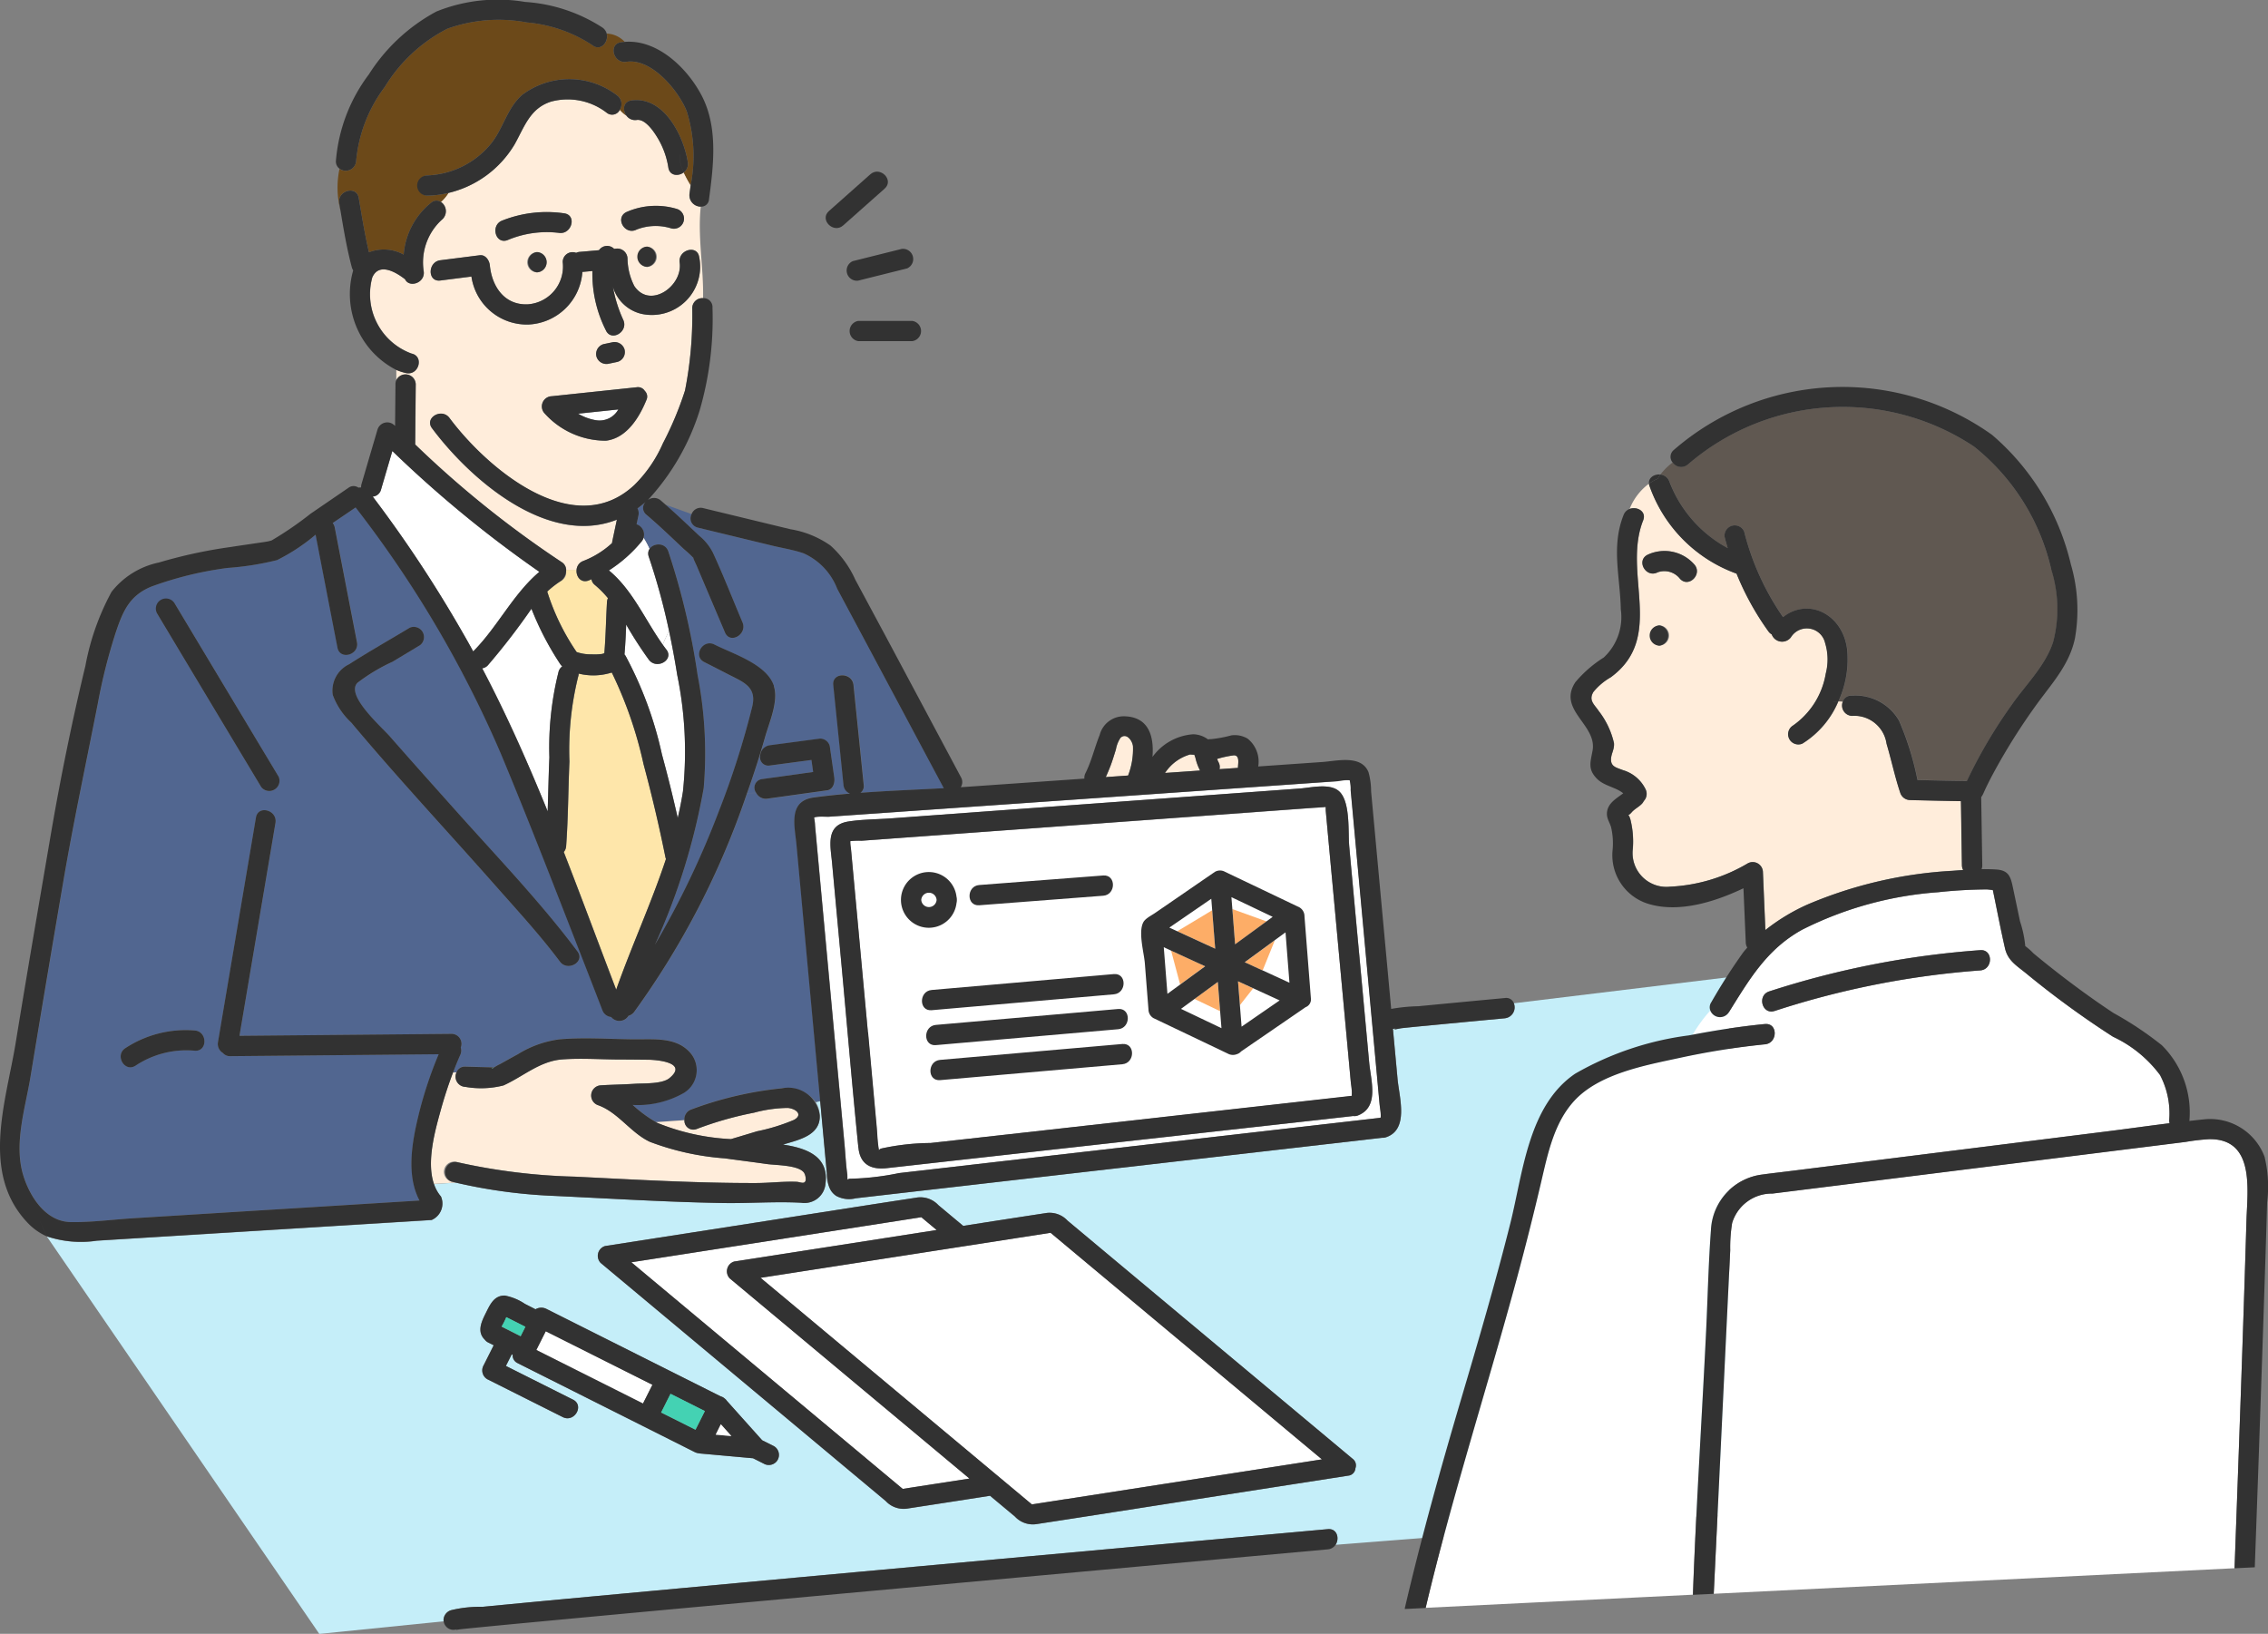 <svg xmlns="http://www.w3.org/2000/svg" xmlns:xlink="http://www.w3.org/1999/xlink" width="133.17" height="95.926" viewBox="0 0 133.17 95.926"><rect x="0" y="0" width="133.17" height="95.926" fill="#808080" stroke="none"/><defs><clipPath id="a"><rect width="133.17" height="95.926" fill="none"/></clipPath></defs><g transform="translate(0 0)"><g transform="translate(0 0)" clip-path="url(#a)"><path d="M23.213,16.689a3.063,3.063,0,0,0,1.019.379,1.263,1.263,0,0,0,1.344-.629l-2.363.25" transform="translate(10.732 7.6)" fill="#fff"/><path d="M19.87,42.863c-.2.023-.124.114,0,0" transform="translate(9.129 19.816)" fill="#44d2b3"/><path d="M19.689,27.769a.564.564,0,0,1-.325.17c1.432,2.718,2.682,5.538,3.844,8.4.035-1.056.054-2.113.1-3.167a18.28,18.28,0,0,1,.543-5.048.609.609,0,0,1,.215-.3l0,0a.614.614,0,0,1-.126-.145,17.362,17.362,0,0,1-1.683-3.236,39.879,39.879,0,0,1-2.566,3.327" transform="translate(8.952 11.3)" fill="#fff"/><path d="M24.182,26.338c.007-.015.018-.026.025-.039a.26.26,0,0,0-.025.039" transform="translate(11.18 12.159)" fill="#44d2b3"/><path d="M24.139,26.576a.625.625,0,0,1,.06-.243.569.569,0,0,0-.06.243" transform="translate(11.16 12.174)" fill="#44d2b3"/><path d="M31.134,52.463a.6.6,0,0,1,.262-.993l9-1.4,2.882-.449-.9-.752-1.976.306L25.351,51.516q.586.489,1.173.98Q33.9,58.659,41.283,64.824l1.976-.307,1.945-.3-.016-.013L31.134,52.463" transform="translate(11.72 22.594)" fill="#fff"/><path d="M20.243,28.765c.212.367.418.738.621,1.11l.016-.019c1.4-1.4,2.338-3.368,3.869-4.656a69.131,69.131,0,0,1-8.632-7.092q-.333,1.132-.665,2.264a.55.55,0,0,1-.487.412,74.577,74.577,0,0,1,5.277,7.981" transform="translate(6.919 8.372)" fill="#fff"/><path d="M23.482,27.255a17.869,17.869,0,0,0-.51,4.97c-.072,1.654-.072,3.314-.193,4.965a.594.594,0,0,1-.137.351c1.05,2.692,2.049,5.4,3.077,8.082.907-2.572,2.063-5.082,2.923-7.673a.558.558,0,0,1-.032-.1q-.555-2.757-1.288-5.475A23.852,23.852,0,0,0,25.459,27a3.583,3.583,0,0,1-1.945.063.57.57,0,0,1-.032.19" transform="translate(10.467 12.484)" fill="#fee6aa"/><path d="M46,30.153c-.034-.325-.382-.813-.728-.5a1.729,1.729,0,0,0-.273.684c-.108.344-.208.684-.339,1.021-.08.2-.167.407-.256.607l1.309-.092A4.287,4.287,0,0,0,46,30.153" transform="translate(20.528 13.662)" fill="#ffeddb"/><path d="M48.956,30.729a.57.57,0,0,1,.057.409c.2-.015.408-.029.614-.042l.471-.034c0-.016,0-.031,0-.048.013-.25.1-.7-.244-.687a5.937,5.937,0,0,0-.98.211,1.494,1.494,0,0,0,.085.192" transform="translate(22.594 14.021)" fill="#ffeddb"/><path d="M48.838,31.233a3.085,3.085,0,0,1-.273-.746c-.007-.037-.053-.14-.057-.181-.06,0-.218-.018-.26-.013a2.623,2.623,0,0,0-1.467,1.084l2.057-.143" transform="translate(21.627 14.005)" fill="#ffeddb"/><path d="M26.067,20.059l-.012-.009c-.015.013-.026.028-.041.039l.053-.031" transform="translate(12.027 9.27)" fill="#44d2b3"/><path d="M88.022,40.766a.645.645,0,0,1-.525.882q-2.316.217-4.631.439c-.469.045-.94.091-1.41.139-.171.019-.684.155-.314-.009a.616.616,0,0,1-.219.053l.272,2.944c.1,1.075.687,2.974-.689,3.422a.6.6,0,0,1-.221.028l-.554.064L53.424,51.751l-4.046.465a1.58,1.58,0,0,1-1.151-.145,1.56,1.56,0,0,1-.543-1.325l-.39-4.229-.268.056a1.529,1.529,0,0,1,.24.779c.045,1.186-1.271,1.44-2.16,1.712,1.391.2,2.7.7,2.5,2.274a1.24,1.24,0,0,1-1.429,1.139c-1.512-.08-3.062.041-4.586.016-3.346-.056-6.687-.269-10.029-.424A30.706,30.706,0,0,1,25.9,51.3l-1.288.076a2.186,2.186,0,0,0,.412.741,1.05,1.05,0,0,1-.55,1.379l-12.952.8-6.7.414a6.294,6.294,0,0,1-2.942-.254l16,23.336,7.3-.74c0-.025-.007-.047-.007-.075a.622.622,0,0,1,.436-.573,7.181,7.181,0,0,1,1.841-.2q2.3-.224,4.592-.436,13.83-1.294,27.663-2.543,8.695-.794,17.39-1.582c.55-.05.7.553.456.918l23.1-1.807V39.232ZM44.79,67.582a.606.606,0,0,1-.813.214l-.629-.316L40.231,67.2a.52.52,0,0,1-.069-.013.7.7,0,0,1-.231-.067q-1.54-.772-3.078-1.546L29.529,61.9a.5.5,0,0,1-.3-.493l-.053-.026-.342.681,3.938,1.977c.684.344.082,1.369-.6,1.027l-4.434-2.226a.6.6,0,0,1-.213-.813q.3-.59.591-1.179l-.316-.158a.573.573,0,0,1-.208-.171c-.469-.461-.2-1.047.061-1.56.24-.48.478-1.044,1.123-1.028a3.176,3.176,0,0,1,1.168.484l.629.316a.665.665,0,0,1,.639-.022l7.323,3.676,2.913,1.462a.533.533,0,0,1,.233.127.506.506,0,0,1,.123.127q1.038,1.16,2.078,2.321l.693.348a.6.6,0,0,1,.212.813m33.926.488a.466.466,0,0,1-.427.433q-4.5.7-9,1.4c-3.081.478-6.162.965-9.245,1.435a1.434,1.434,0,0,1-1.322-.436l-1.458-1.218q-2.4.375-4.805.744a1.437,1.437,0,0,1-1.322-.436l-2.683-2.242L34.4,56.011a.6.6,0,0,1,.262-.993l9-1.4c3.083-.478,6.162-.965,9.245-1.436a1.437,1.437,0,0,1,1.322.436l1.458,1.218q2.4-.375,4.805-.743a1.432,1.432,0,0,1,1.322.434L64.5,55.771,78.551,67.51a.478.478,0,0,1,.165.56" transform="translate(0.869 18.138)" fill="#c5eef9"/><path d="M26.367,21.815a8.187,8.187,0,0,1-1.919,1.7l.015.009c1.386,1.149,2.112,2.9,3.147,4.347a7.578,7.578,0,0,1,.374-.8,38.406,38.406,0,0,0-1.19-4.359.51.51,0,0,1,.05-.468,5.3,5.3,0,0,0-.351-.655.633.633,0,0,1-.126.225" transform="translate(11.303 9.982)" fill="#fff"/><path d="M50.166,37.234c1.629-.118,3.27-.181,4.9-.269-.01-.016-.02-.028-.029-.044q-1.09-2.04-2.179-4.078L48.8,25.256a3.753,3.753,0,0,0-1.976-2.081c-.589-.208-1.253-.31-1.86-.456l-4.347-1.053a.552.552,0,0,1-.368-.794l-1.537-.556c.68.594,1.335,1.221,1.992,1.841a3.009,3.009,0,0,1,.806,1.012c.614,1.334,1.151,2.71,1.724,4.061.3.7-.728,1.3-1.025.6q-.84-1.976-1.679-3.953c-.031-.07-.219-.452-.174-.426a6.616,6.616,0,0,0-.559-.518c-.724-.683-1.442-1.376-2.2-2.019a.5.5,0,0,1-.031-.772,6.324,6.324,0,0,1-.5.4.585.585,0,0,1,.058.415l-.11.519a.658.658,0,0,1,.421.782,5.3,5.3,0,0,1,.349.655.628.628,0,0,1,1.1.152A42.224,42.224,0,0,1,40.6,30.33a24.068,24.068,0,0,1,.36,6.627,38.276,38.276,0,0,1-2.868,9.205A51.963,51.963,0,0,0,41.856,38.3a49.07,49.07,0,0,0,1.952-6.121c.29-1.189-.562-1.449-1.454-1.916q-.682-.358-1.369-.7c-.683-.345-.08-1.37.6-1.027,1.1.557,3.087,1.158,3.5,2.442.284.891-.268,2.11-.51,2.968-.107.38-.221.757-.338,1.135l.039-.012a.65.65,0,0,1,.56-.617l2.949-.392a.591.591,0,0,1,.573.436l.268,1.869c.039.282-.07.683-.415.731l-3.515.49a.638.638,0,0,1-.657-.341l-.528.009c-.018.05-.034.1-.051.146a47.924,47.924,0,0,1-6.577,12.7.609.609,0,0,1-.333.228.625.625,0,0,1-1.018.075A.608.608,0,0,1,35.017,50q-.638-1.649-1.282-3.3c-1.538-3.939-3.064-7.889-4.693-11.792a66.1,66.1,0,0,0-8.517-14.432l-1.347.915a.564.564,0,0,1,.12.256q.651,3.371,1.306,6.743c.145.747-1,1.066-1.146.316q-.643-3.317-1.284-6.63A11.281,11.281,0,0,1,15.91,23.57,16.985,16.985,0,0,1,13,24.029a20.926,20.926,0,0,0-4.451,1.088c-1.275.519-1.67,1.4-2.1,2.677A32.759,32.759,0,0,0,5.39,31.967c-.695,3.548-1.454,7.07-2.059,10.638q-.959,5.659-1.9,11.312c-.307,1.857-.99,3.928-.421,5.785.389,1.263,1.325,2.714,2.789,2.737,1.208.019,2.448-.152,3.653-.227l7.313-.453,9.511-.588c-.79-1.477-.439-3.436-.063-4.989a23.762,23.762,0,0,1,1.187-3.6L13.162,52.7a.535.535,0,0,1-.436-.189.611.611,0,0,1-.288-.635q1.114-6.594,2.23-13.187c.127-.755,1.272-.433,1.145.316Q14.759,45.255,13.7,51.5l12.452-.114a.581.581,0,0,1,.54.8.6.6,0,0,1-.029.437c-.151.335-.288.679-.42,1.025h.193a.521.521,0,0,1,.531-.344c.56.016,1.122.028,1.682.047a2.381,2.381,0,0,1,.341-.192q.522-.3,1.053-.582a6.093,6.093,0,0,1,2.451-.877c1.455-.121,2.957-.007,4.416,0,1.165.009,2.537-.156,3.337.889a1.561,1.561,0,0,1-.464,2.261,5.482,5.482,0,0,1-2.995.7,7.618,7.618,0,0,0,1.364,1.012l1.674-.118a.6.6,0,0,1,.4-.626,21.233,21.233,0,0,1,5.318-1.244,2.128,2.128,0,0,1,1.987.813l.268-.056q-.4-4.354-.8-8.707-.294-3.189-.589-6.38c-.1-1.065-.5-2.539,1.01-2.745.708-.1,1.42-.168,2.136-.228a.611.611,0,0,1-.383-.512q-.3-2.93-.6-5.862c-.077-.76,1.111-.753,1.189,0q.3,2.933.6,5.862a.476.476,0,0,1-.192.464M11.07,52.375a5.392,5.392,0,0,0-3.473.877c-.643.418-1.239-.611-.6-1.027a6.457,6.457,0,0,1,4.073-1.038c.757.06.762,1.249,0,1.187M14.976,36.9,8.862,26.71a.6.6,0,0,1,1.027-.6Q12.944,31.2,16,36.3a.6.6,0,0,1-1.027.6M32.518,47.153c-1.173-1.566-2.512-3.018-3.806-4.483-2.813-3.185-5.722-6.3-8.451-9.556a4.185,4.185,0,0,1-1.085-1.626,1.716,1.716,0,0,1,.958-1.8c1.17-.744,2.379-1.433,3.568-2.148a.6.6,0,0,1,.6,1.027l-1.645.99a10.706,10.706,0,0,0-2.03,1.222c-.722.734,1.41,2.59,1.913,3.164,1.315,1.5,2.647,2.988,3.976,4.475,2.379,2.661,4.886,5.275,7.029,8.136.459.613-.573,1.2-1.027.6" transform="translate(0.364 9.313)" fill="#516690"/><path d="M26.395,45.356a13.108,13.108,0,0,0,4.35.964l1.535-.459a11.324,11.324,0,0,0,2.164-.668c.548-.31.12-.661-.36-.706a7.915,7.915,0,0,0-1.984.279,20.3,20.3,0,0,0-3.372.961.526.526,0,0,1-.715-.521l-1.674.118.056.032" transform="translate(12.177 20.562)" fill="#ffeddb"/><path d="M39.215,49.208c-.307-.466-1.666-.445-2.2-.521-.674-.1-1.35-.183-2.025-.275a.535.535,0,0,1-.108-.015l-.323-.042a15.662,15.662,0,0,1-4.4-.971c-1.126-.529-1.864-1.73-3.039-2.151a.6.6,0,0,1,.158-1.167c.668-.039,1.338-.047,2.006-.091.526-.035,1.6.022,2.027-.333,1.132-.936-.812-1.073-1.263-1.078-.579-.006-1.157-.009-1.734-.013-1.091-.009-2.208-.086-3.3-.006-1.32.1-2.287,1-3.45,1.528a5.33,5.33,0,0,1-2.234.085.6.6,0,0,1-.529-.845H18.6c-.278.728-.518,1.473-.725,2.218-.322,1.167-.85,3.008-.4,4.324l1.287-.076c-.091-.02-.181-.041-.272-.064a.594.594,0,0,1,.316-1.145,35.487,35.487,0,0,0,6.946.858c3.542.174,7.083.383,10.631.376.785,0,1.6-.105,2.378-.075.227.01.45.156.534-.057a.721.721,0,0,0-.083-.465" transform="translate(8.001 19.653)" fill="#ffeddb"/><path d="M30.872,31.715l3.005-.418-.1-.706q-1.224.165-2.449.326a.485.485,0,0,1-.56-.572l-.038.012q-.34,1.095-.725,2.173l.528-.009a.506.506,0,0,1,.341-.806" transform="translate(13.871 14.029)" fill="#516690"/><path d="M27.533,26.543c.466.607-.566,1.2-1.027.6a23.039,23.039,0,0,1-1.331-2.063c-.022.585-.048,1.17-.1,1.752a.737.737,0,0,1,.069.091,22.181,22.181,0,0,1,2.129,5.773q.507,1.858.929,3.738c.12-.515.225-1.034.306-1.56a22.311,22.311,0,0,0-.336-6.841q-.206-1.292-.478-2.572a7.441,7.441,0,0,0-.374.8c.07.1.14.193.213.288" transform="translate(11.593 11.595)" fill="#fff"/><path d="M23.083,22.963a.555.555,0,0,1-.273.551,5.686,5.686,0,0,0-.836.645c0,.012.009.02.012.032A13.451,13.451,0,0,0,23.7,27.708a2.52,2.52,0,0,0,.882.135,3.1,3.1,0,0,0,.605-.022c.029,0,.078-.023.116-.032l.026-.028c.083-.994.1-1.995.155-2.99a.63.63,0,0,1,.056-.225,5.981,5.981,0,0,0-.772-.779.515.515,0,0,1-.194-.33c-.056.023-.108.048-.165.07-.462.177-.752-.237-.711-.627h-.611a.547.547,0,0,1,0,.085" transform="translate(10.158 10.577)" fill="#fee6aa"/><path d="M34.293,10.292a.668.668,0,0,1-.662-.743c.023-.17.047-.341.069-.515a8.239,8.239,0,0,1-.408-.75c-.316.24-.825.2-.9-.284a4.794,4.794,0,0,0-.679-1.822c-.211-.336-.692-1.046-1.179-.975a.623.623,0,0,1-.6-.25,1.957,1.957,0,0,1-.392-.348.5.5,0,0,1-.763.178,3.755,3.755,0,0,0-3.262-.662c-1.24.389-1.572,1.477-2.144,2.5a6.174,6.174,0,0,1-3.893,2.866,2.419,2.419,0,0,1-.443.526.652.652,0,0,1,.039,1.062,3.394,3.394,0,0,0-1.048,3c.111.687-.841,1.01-1.094.478h0c-.569-.439-1.541-.99-1.926-.1a3.709,3.709,0,0,0,2.306,4.463c.749.158.43,1.3-.316,1.146a3.105,3.105,0,0,1-.582-.187V20.5a.6.6,0,0,1,1.146.213q-.015,1.775-.032,3.548a60.024,60.024,0,0,0,8.59,6.9.554.554,0,0,1,.275.458H27a.6.6,0,0,1,.393-.518,5.324,5.324,0,0,0,1.689-1.05.32.32,0,0,1,.007-.063l.276-1.312c-4.046,1.594-8.591-2.338-10.855-5.371-.458-.614.575-1.206,1.027-.6,2.18,2.923,7.269,7.294,10.856,3.935a7.814,7.814,0,0,0,1.673-2.441,19.694,19.694,0,0,0,1.3-3.106,22.643,22.643,0,0,0,.423-4.849.593.593,0,0,1,.639-.572c.039-1.781-.326-3.612-.136-5.374m-4.374.319a4.279,4.279,0,0,1,2.966-.189.594.594,0,0,1-.316,1.145,3.071,3.071,0,0,0-2.05.07c-.68.347-1.281-.679-.6-1.027m1.22,3.216a.6.6,0,0,1,0-1.189.595.595,0,0,1,0,1.189m-8.5-2.72a7.089,7.089,0,0,1,3.646-.423c.756.113.433,1.258-.316,1.146a5.915,5.915,0,0,0-3.014.423c-.715.275-1.022-.874-.316-1.146m2.037,3.04a.594.594,0,0,1,0-1.187.594.594,0,0,1,0,1.187m6.427,7.5c-.424,1.037-1.16,2.234-2.369,2.384a4.824,4.824,0,0,1-3.6-1.6.6.6,0,0,1,.42-1.015q2.49-.261,4.976-.525a.473.473,0,0,1,.483.215.465.465,0,0,1,.091.537m-2.514-3.281.5-.105a.609.609,0,0,1,.731.415.6.6,0,0,1-.415.731l-.5.105a.611.611,0,0,1-.731-.415.6.6,0,0,1,.415-.731m2.193-1.788a2.3,2.3,0,0,1-1.644-1.566,7.866,7.866,0,0,0,.608,1.935c.309.693-.715,1.3-1.027.6a7.323,7.323,0,0,1-.788-3.476l-.589.053a3.325,3.325,0,0,1-3.188,3.091A3.286,3.286,0,0,1,20.828,14.4L19,14.631c-.759.1-.749-1.094,0-1.189l2.315-.294c.342-.044.566.306.594.594.123,1.256.872,2.354,2.242,2.287a2.222,2.222,0,0,0,2.034-2.48.577.577,0,0,1,.787-.543.638.638,0,0,1,.206-.056l1.141-.1a.577.577,0,0,1,.888-.08l.192-.016a.6.6,0,0,1,.594.594,3.651,3.651,0,0,0,.4,1.606c.921,1.375,2.854,0,2.663-1.38-.1-.749,1.041-1.07,1.146-.316a2.838,2.838,0,0,1-3.422,3.322" transform="translate(6.854 1.841)" fill="#ffeddb"/><path d="M14.8,11.249c.18,1.062.351,2.138.6,3.191a2.419,2.419,0,0,1,2.038.136,4.326,4.326,0,0,1,1.625-3.056.472.472,0,0,1,.56-.037,2.419,2.419,0,0,0,.443-.526,5.515,5.515,0,0,1-1.268.159.6.6,0,0,1,0-1.189A5.082,5.082,0,0,0,22.542,8.09c.74-.9.948-2.093,1.848-2.887a4.594,4.594,0,0,1,5.573.022.624.624,0,0,1,.164.848,1.871,1.871,0,0,0,.392.348c-.24-.317-.2-.825.285-.895,1.894-.275,3.071,2.06,3.319,3.627a.616.616,0,0,1-.244.6,8.049,8.049,0,0,0,.408.75,8.817,8.817,0,0,0-.235-4.356c-.513-1.256-2.088-3.115-3.545-2.888-.749.116-1.069-1.029-.316-1.146.076-.012.151-.019.225-.026A1.52,1.52,0,0,0,29.362,1.6c.126.481-.345,1.056-.828.687A8.317,8.317,0,0,0,24.674.945a8.918,8.918,0,0,0-4.685.373,9.261,9.261,0,0,0-3.659,3.41,8.519,8.519,0,0,0-1.686,4.35.613.613,0,0,1-.975.459,5.315,5.315,0,0,0,.057,2.449c-.023-.14-.047-.282-.072-.423-.126-.749,1.019-1.069,1.146-.316" transform="translate(6.266 0.372)" fill="#6c4919"/><path d="M69.175,62.394l1.012-.079c.241-.367.094-.97-.455-.92q-8.7.79-17.391,1.582Q38.509,64.238,24.68,65.52q-2.3.217-4.592.437a7.058,7.058,0,0,0-1.843.2.621.621,0,0,0-.436.572h0a.612.612,0,0,0,.009.075l.756-.089-.756.089a.577.577,0,0,0,.763.472l-.02.025c-.111.047.038-.006.25-.028.351-.037.7-.072,1.054-.107q1.889-.184,3.776-.36,6.124-.577,12.247-1.136,13.751-1.263,27.5-2.511l6.342-.576a.593.593,0,0,0,.455-.269Z" transform="translate(8.234 28.383)" fill="#323232"/><path d="M24.688,15l.5-.105a.6.6,0,0,0,.415-.731.611.611,0,0,0-.731-.415l-.5.105a.6.6,0,0,0-.415.731.609.609,0,0,0,.731.415" transform="translate(11.065 6.351)" fill="#323232"/><path d="M25.843,9.657a3.064,3.064,0,0,1,2.047-.07.594.594,0,0,0,.316-1.145,4.275,4.275,0,0,0-2.964.189c-.681.348-.079,1.373.6,1.027" transform="translate(11.531 3.822)" fill="#323232"/><path d="M26.163,11.09a.6.6,0,0,0,0-1.189.595.595,0,0,0,0,1.189" transform="translate(11.83 4.578)" fill="#323232"/><path d="M23.937,8.589a7.087,7.087,0,0,0-3.646.423c-.706.272-.4,1.421.316,1.146a5.915,5.915,0,0,1,3.014-.423c.749.111,1.07-1.034.316-1.146" transform="translate(9.196 3.936)" fill="#323232"/><path d="M21.74,10.12a.6.6,0,0,0,0,1.189.595.595,0,0,0,0-1.189" transform="translate(9.785 4.679)" fill="#323232"/><path d="M21.927,17.09a4.822,4.822,0,0,0,3.6,1.594c1.209-.149,1.945-1.347,2.369-2.382a.462.462,0,0,0-.091-.537.472.472,0,0,0-.483-.215l-4.975.525a.6.6,0,0,0-.421,1.015m2.982.389a3.063,3.063,0,0,1-1.019-.379l2.362-.249a1.262,1.262,0,0,1-1.342.627" transform="translate(10.055 7.188)" fill="#323232"/><path d="M5.121,42.418c-.64.415-.045,1.445.6,1.027a5.392,5.392,0,0,1,3.473-.877c.76.061.757-1.127,0-1.187a6.459,6.459,0,0,0-4.073,1.038" transform="translate(2.24 19.121)" fill="#323232"/><path d="M45.447,34.748c-.411-1.285-2.4-1.885-3.5-2.442-.68-.344-1.282.681-.6,1.027q.687.347,1.369.7c.891.466,1.743.727,1.454,1.916a49.314,49.314,0,0,1-1.952,6.121,51.963,51.963,0,0,1-3.765,7.867,38.207,38.207,0,0,0,2.866-9.205,24.024,24.024,0,0,0-.358-6.629,42.24,42.24,0,0,0-1.72-7.263c-.246-.719-1.394-.411-1.146.316a38.405,38.405,0,0,1,1.19,4.359,1.4,1.4,0,0,1,.417-.43,1.4,1.4,0,0,0-.417.43q.274,1.279.478,2.572a22.358,22.358,0,0,1,.338,6.841c-.082.526-.187,1.046-.307,1.56q-.423-1.88-.929-3.738a22.181,22.181,0,0,0-2.129-5.773.736.736,0,0,0-.069-.091c.051-.582.078-1.167.1-1.752A23.039,23.039,0,0,0,38.1,33.2c.461.6,1.493.007,1.027-.6-.073-.094-.143-.19-.213-.288a2.664,2.664,0,0,1-.2.358,2.664,2.664,0,0,0,.2-.358c-1.035-1.449-1.761-3.2-3.147-4.347l-.015-.009a8.186,8.186,0,0,0,1.919-1.7.636.636,0,0,0-.294-1.009l.11-.519a.582.582,0,0,0-.058-.414,6.024,6.024,0,0,0,.5-.4.5.5,0,0,0,.031.774c.759.643,1.477,1.337,2.2,2.018a6.888,6.888,0,0,1,.559.519c-.045-.026.143.355.174.426q.838,1.976,1.679,3.953c.3.7,1.322.1,1.025-.6-.573-1.351-1.11-2.727-1.724-4.061a3.028,3.028,0,0,0-.806-1.013c-.657-.62-1.312-1.246-1.992-1.84l-.686-.249.686.249c-.092-.08-.183-.162-.275-.241a.6.6,0,0,0-.708-.06,6.788,6.788,0,0,0,.817.56,6.788,6.788,0,0,1-.817-.56c-.018.01-.037.019-.053.031l.041-.039a2.746,2.746,0,0,0-.358-.222,2.746,2.746,0,0,1,.358.222,13.8,13.8,0,0,0,3-5.213,19.262,19.262,0,0,0,.755-6.028.529.529,0,0,0-.55-.572,8.267,8.267,0,0,1-.193,1.686,8.267,8.267,0,0,0,.193-1.686.592.592,0,0,0-.638.572,22.738,22.738,0,0,1-.424,4.849,19.826,19.826,0,0,1-1.3,3.106,7.844,7.844,0,0,1-1.674,2.441c-3.586,3.359-8.676-1.012-10.856-3.934-.452-.607-1.484-.015-1.027.6,2.264,3.033,6.809,6.966,10.856,5.371q-.14.656-.278,1.312c0,.022,0,.042-.007.063a5.333,5.333,0,0,1-1.688,1.05.6.6,0,0,0-.395.519h0c-.041.389.249.8.711.627.057-.022.11-.048.165-.07a.518.518,0,0,0,.194.33,5.891,5.891,0,0,1,.772.779.622.622,0,0,0-.056.224c-.06,1-.072,2-.154,2.992l-.028.028c-.038.009-.086.026-.116.032a3.222,3.222,0,0,1-.605.022,2.475,2.475,0,0,1-.88-.136,13.4,13.4,0,0,1-1.715-3.515c0-.012-.009-.02-.012-.032a5.588,5.588,0,0,1,.836-.645.808.808,0,0,0,.275-.636h0a.555.555,0,0,0-.275-.459,60.1,60.1,0,0,1-8.59-6.9q.015-1.772.032-3.548a.6.6,0,0,0-1.146-.213v0a.572.572,0,0,0-.041.213q-.011,1.231-.023,2.461c-.015-.012-.028-.025-.042-.038a.6.6,0,0,0-.993.262q-.469,1.595-.937,3.191a.592.592,0,0,0-.023.2.711.711,0,0,0-.158.009.493.493,0,0,0-.588.012L18.231,24.63a19.969,19.969,0,0,1-2.3,1.575c.013-.012-.12.032-.193.045-.168.032-.339.056-.509.08-.564.085-1.13.164-1.695.252a28.731,28.731,0,0,0-4.211.911A4.773,4.773,0,0,0,6.552,29.21a14.616,14.616,0,0,0-1.537,4.346c-.772,3.2-1.44,6.472-2,9.719C2.312,47.4,1.6,51.522.927,55.656c-.557,3.438-2.071,7.616.636,10.539a3.509,3.509,0,0,0,1.186.861L2.274,66l.475,1.051a6.294,6.294,0,0,0,2.942.254l6.7-.414,12.952-.8a1.049,1.049,0,0,0,.55-1.377,2.2,2.2,0,0,1-.412-.741L25.007,64l.472-.028c-.449-1.316.079-3.159.4-4.324.206-.747.447-1.49.725-2.218h0c.132-.347.269-.69.42-1.027a.6.6,0,0,0,.029-.437.58.58,0,0,0-.54-.8l-12.452.114q1.057-6.251,2.113-12.5c.127-.749-1.018-1.07-1.145-.316q-1.116,6.591-2.23,13.186a.612.612,0,0,0,.288.636.539.539,0,0,0,.436.189l12.234-.113a23.762,23.762,0,0,0-1.187,3.6c-.376,1.553-.727,3.512.063,4.989l-9.511.588-7.313.453c-1.2.075-2.445.244-3.653.225-1.464-.022-2.4-1.474-2.789-2.737-.569-1.856.114-3.926.421-5.783q.934-5.664,1.9-11.312c.605-3.568,1.363-7.091,2.059-10.638a32.7,32.7,0,0,1,1.057-4.172c.428-1.274.825-2.158,2.1-2.677a20.838,20.838,0,0,1,4.451-1.088,17.008,17.008,0,0,0,2.911-.459,11.282,11.282,0,0,0,2.264-1.492q.64,3.314,1.284,6.63c.145.749,1.291.431,1.146-.316q-.654-3.371-1.306-6.743a.562.562,0,0,0-.12-.257l1.347-.914a66.1,66.1,0,0,1,8.517,14.432c1.629,3.9,3.154,7.851,4.693,11.792q.643,1.647,1.282,3.3a.606.606,0,0,0,.513.392.624.624,0,0,0,1.018-.073.614.614,0,0,0,.333-.228,47.924,47.924,0,0,0,6.577-12.7c.018-.048.034-.1.051-.146l-1.037.019,1.037-.019q.386-1.079.725-2.173l-.651.183.651-.183c.117-.377.231-.755.338-1.135.243-.858.794-2.078.51-2.968M35.388,32.923c-.009.013-.019.026-.026.039.007-.013.018-.026.026-.039m-.029.05a.6.6,0,0,0-.06.243.569.569,0,0,1,.06-.243m-7.573-.26c-.2-.371-.411-.743-.623-1.11a74.564,74.564,0,0,0-5.276-7.981.55.55,0,0,0,.487-.412q.331-1.132.664-2.264a69.379,69.379,0,0,0,8.632,7.094c-1.531,1.287-2.468,3.251-3.869,4.655l-.015.019M32.8,33.888a18.274,18.274,0,0,0-.543,5.048c-.048,1.054-.066,2.112-.1,3.167-1.163-2.862-2.413-5.681-3.844-8.4a.564.564,0,0,0,.325-.17,39.665,39.665,0,0,0,2.566-3.328,17.41,17.41,0,0,0,1.682,3.238.619.619,0,0,0,.127.145l0,0a.6.6,0,0,0-.215.3m3.381,18.684c-1.027-2.679-2.027-5.39-3.077-8.082a.6.6,0,0,0,.139-.351c.12-1.651.12-3.311.193-4.965a17.868,17.868,0,0,1,.509-4.97.574.574,0,0,0,.034-.19,3.578,3.578,0,0,0,1.943-.063,23.928,23.928,0,0,1,1.863,5.371q.73,2.713,1.288,5.475a.7.7,0,0,0,.031.1c-.858,2.591-2.015,5.1-2.923,7.673" transform="translate(0 5.535)" fill="#323232"/><path d="M13.476,34.5q-3.058-5.093-6.114-10.188a.594.594,0,0,0-1.025.6q3.056,5.1,6.112,10.188a.6.6,0,0,0,1.027-.6" transform="translate(2.889 11.109)" fill="#323232"/><path d="M34.978,31.96l-.268-1.869a.589.589,0,0,0-.572-.436l-2.951.392a.65.65,0,0,0-.56.617l.379-.105-.379.105a.485.485,0,0,0,.56.572l2.449-.326.1.706-3.005.418a.506.506,0,0,0-.341.806l.828-.016-.828.016a.635.635,0,0,0,.657.341l3.514-.49c.345-.048.456-.449.415-.731" transform="translate(14.01 13.709)" fill="#323232"/><path d="M37.733,47.928c.888-.272,2.205-.526,2.158-1.712a1.862,1.862,0,0,0-2.227-1.592,21.169,21.169,0,0,0-5.318,1.244.606.606,0,0,0-.4.626l.509-.037-.509.037a.524.524,0,0,0,.715.519,20.475,20.475,0,0,1,3.372-.959,7.914,7.914,0,0,1,1.984-.279c.48.045.91.4.36.7a11.239,11.239,0,0,1-2.163.668q-.768.233-1.535.461a13.108,13.108,0,0,1-4.352-.964c-.019-.01-.037-.022-.054-.032l-1.452.1,1.452-.1A7.647,7.647,0,0,1,28.908,45.6a5.479,5.479,0,0,0,2.995-.7,1.562,1.562,0,0,0,.465-2.261c-.8-1.046-2.173-.882-3.338-.891-1.459-.01-2.96-.126-4.416,0a6.1,6.1,0,0,0-2.451.876c-.354.192-.7.386-1.053.583a2.551,2.551,0,0,0-.341.192c-.56-.019-1.122-.031-1.682-.047a.517.517,0,0,0-.529.344h0a.6.6,0,0,0,.529.844,5.323,5.323,0,0,0,2.233-.085c1.164-.524,2.131-1.43,3.451-1.528,1.088-.08,2.205,0,3.3.006.578,0,1.155.007,1.733.013.453,0,2.4.143,1.263,1.078-.431.357-1.5.3-2.025.333-.668.044-1.339.051-2.008.092a.6.6,0,0,0-.158,1.167c1.176.421,1.914,1.622,3.039,2.15a15.571,15.571,0,0,0,4.406.971l.323.044a.522.522,0,0,0,.108.015c.676.091,1.351.177,2.025.273.532.077,1.891.054,2.2.521a.73.73,0,0,1,.083.465c-.083.215-.307.067-.534.058-.781-.031-1.592.072-2.378.073-3.548.007-7.089-.2-10.631-.374a35.586,35.586,0,0,1-6.946-.86.6.6,0,0,0-.316,1.146l.272.064.421-.025-.421.025a30.723,30.723,0,0,0,5.661.774c3.343.155,6.683.367,10.029.423,1.524.026,3.075-.1,4.587-.016A1.239,1.239,0,0,0,40.229,50.2c.2-1.576-1.106-2.069-2.5-2.274M20.757,43.405c-.124.114-.2.023,0,0" transform="translate(8.242 19.274)" fill="#323232"/><path d="M37.669,54.4l5.976-.687,22.306-2.563c.066-.047-.038-.67-.047-.766q-.6-6.519-1.2-13.039-.25-2.716-.5-5.431a2.105,2.105,0,0,0-.053-.57l0-.007a2.581,2.581,0,0,0-.689.054q-12.718.886-25.434,1.775l-4.459.311c-.148.01-.762-.044-.877.061.029-.026.05.339.063.474q.564,6.115,1.129,12.232.3,3.235.6,6.469c.054.583.08,1.177.162,1.758.006.037,0,.237.018.328.013-.038.1-.07.136-.066a15.632,15.632,0,0,0,2.879-.332M34.275,41.871q-.263-2.843-.525-5.685c-.092-.991-.407-2.215.967-2.429.813-.126,1.67-.121,2.49-.181l5.418-.4,13.63-.994,4.943-.36c.662-.048,1.8-.341,2.341.177.659.629.5,2.413.578,3.224q.294,3.2.591,6.4.29,3.143.581,6.289c.1,1.059.6,2.6-.658,3.1a.53.53,0,0,1-.285.035l-.434.05L40.765,53.682l-3.8.424c-.9.1-1.568-.19-1.67-1.2-.371-3.676-.68-7.358-1.019-11.036" transform="translate(15.11 14.478)" fill="#fff"/><path d="M35.813,52.475a.407.407,0,0,1,.007.091c.01-.028.044-.076.143-.111a13.96,13.96,0,0,1,2.888-.323q2.691-.3,5.384-.6l19.355-2.164a.376.376,0,0,1,0-.137,3.786,3.786,0,0,0-.054-.586L62.471,37.1q-.206-2.218-.411-4.437c-.006-.067,0-.167-.009-.259-.263.032-.534.039-.8.058L38.7,34.1l-3.9.284a4.326,4.326,0,0,0-.661.025l0,.022a2.041,2.041,0,0,0,.034.376q.5,5.416,1,10.833l.5,5.463c.041.452.05.921.126,1.369" transform="translate(15.786 14.979)" fill="#fff"/><path d="M34.988,52.785c.1,1.01.774,1.3,1.67,1.2l3.8-.426L63.6,50.972l.434-.048a.543.543,0,0,0,.285-.035c1.259-.494.756-2.037.658-3.1q-.29-3.143-.581-6.289-.3-3.2-.591-6.4c-.075-.812.082-2.6-.578-3.226-.543-.518-1.677-.225-2.341-.177l-4.941.361-13.632.994-5.418.395c-.82.06-1.676.056-2.49.183-1.373.212-1.057,1.437-.967,2.429q.263,2.843.525,5.685c.341,3.678.649,7.36,1.019,11.035m.564-6.762-1-10.833a1.923,1.923,0,0,1-.035-.376.111.111,0,0,0,0-.023,4.5,4.5,0,0,1,.661-.023q1.948-.143,3.9-.284l22.55-1.645c.265-.02.534-.026.8-.058.006.091,0,.192.009.257q.2,2.22.409,4.438l1.066,11.545a3.44,3.44,0,0,1,.054.585.469.469,0,0,0,0,.137L44.607,51.908l-5.386.6a13.958,13.958,0,0,0-2.887.323.214.214,0,0,0-.145.113.329.329,0,0,0-.007-.091c-.075-.447-.083-.917-.126-1.369l-.5-5.463" transform="translate(15.417 14.599)" fill="#323232"/><path d="M34.185,10.047l2.432-2.158c.573-.509-.269-1.347-.841-.841L33.344,9.206c-.573.509.271,1.347.841.841" transform="translate(15.327 3.186)" fill="#323232"/><path d="M34.694,11.862l2.869-.717A.6.6,0,0,0,37.247,10l-2.869.717a.6.6,0,0,0,.316,1.146" transform="translate(15.698 4.614)" fill="#323232"/><path d="M34.652,12.884a.6.6,0,0,0,0,1.189h3.156a.6.6,0,0,0,0-1.189Z" transform="translate(15.754 5.957)" fill="#323232"/><path d="M76.069,49.476l-.75.092.75-.092a.477.477,0,0,0-.525-.306q-2.54.237-5.08.481a10.505,10.505,0,0,0-1.6.158q-.138-1.494-.275-2.986-.338-3.646-.674-7.293-.116-1.246-.23-2.492a4.216,4.216,0,0,0-.152-1.126c-.421-1.034-1.84-.662-2.7-.6l-3.776.263a1.73,1.73,0,0,0-.621-1.633,1.469,1.469,0,0,0-.953-.194,7.358,7.358,0,0,1-1.209.224.619.619,0,0,0-.168.013,1.487,1.487,0,0,0-.873-.3,3.231,3.231,0,0,0-2.386,1.332c.1-1.2-.208-2.382-1.7-2.389a1.464,1.464,0,0,0-1.4,1.1c-.3.743-.471,1.519-.834,2.24a.59.59,0,0,0-.064.32l-6.852.478c-.135.01-.271.018-.405.025a.561.561,0,0,0,.012-.583q-2.165-4.056-4.331-8.111L37.4,24.611a5.975,5.975,0,0,0-1.458-2.006,5.679,5.679,0,0,0-2.354-.959l-5.118-1.239a.569.569,0,0,0-.683.351l.689.25-.689-.25a.552.552,0,0,0,.367.794l4.349,1.053c.607.148,1.269.249,1.86.456a3.759,3.759,0,0,1,1.974,2.081q2.029,3.793,4.055,7.586,1.088,2.04,2.179,4.08a.425.425,0,0,0,.028.042c-1.625.088-3.267.151-4.9.271a.476.476,0,0,0,.193-.465q-.3-2.93-.6-5.861c-.077-.755-1.266-.762-1.187,0q.3,2.93.6,5.861a.6.6,0,0,0,.382.512c-.715.06-1.429.133-2.135.23-1.512.2-1.11,1.679-1.01,2.745l.588,6.379q.6,6.469,1.195,12.936c.047.5.073,1.016.543,1.325a1.585,1.585,0,0,0,1.152.145l4.046-.465q13.152-1.511,26.306-3.024l.554-.063a.613.613,0,0,0,.222-.029c1.376-.446.788-2.346.689-3.422l-.272-2.944a.616.616,0,0,0,.219-.053c-.37.164.143.028.314.01.469-.05.939-.1,1.41-.14q2.314-.224,4.631-.439a.645.645,0,0,0,.525-.882M59.621,34.921c.347-.007.259.439.246.689,0,.018,0,.032,0,.048l-.472.032-.611.044a.571.571,0,0,0-.06-.409,2,2,0,0,1-.083-.192,5.957,5.957,0,0,1,.978-.212m-2.568-.048c.042,0,.2.016.26.013,0,.041.05.145.057.181a3.148,3.148,0,0,0,.273.746l-2.057.143a2.628,2.628,0,0,1,1.467-1.084m-4.69.719c.132-.335.231-.676.339-1.019a1.774,1.774,0,0,1,.273-.684c.348-.313.7.177.728.5a4.286,4.286,0,0,1-.287,1.718l-1.31.092c.091-.2.177-.4.256-.608M68.239,56.2,45.933,58.761l-5.976.687a15.63,15.63,0,0,1-2.879.33c-.042,0-.123.028-.136.066-.019-.089-.012-.291-.018-.328-.082-.581-.108-1.174-.162-1.758q-.3-3.233-.6-6.469-.564-6.115-1.129-12.232a2.009,2.009,0,0,0-.063-.472c.116-.105.73-.051.877-.061l4.459-.311,25.434-1.777a2.581,2.581,0,0,1,.689-.054l0,.009a2.1,2.1,0,0,1,.053.569q.25,2.716.5,5.431.6,6.521,1.2,13.039c.01.1.114.719.048.766" transform="translate(12.822 9.426)" fill="#323232"/><path d="M33.058,10.532c-.105-.755-1.25-.433-1.146.316.193,1.38-1.742,2.755-2.663,1.38a3.671,3.671,0,0,1-.4-1.606.6.6,0,0,0-.594-.594c-.064,0-.127.01-.192.016a.576.576,0,0,0-.886.079c-.38.035-.762.069-1.142.1a.629.629,0,0,0-.2.056.577.577,0,0,0-.788.543A2.22,2.22,0,0,1,23.01,13.3c-1.372.069-2.12-1.029-2.243-2.286-.028-.288-.25-.638-.594-.594l-2.315.294c-.749.1-.757,1.285,0,1.189l1.828-.233a3.289,3.289,0,0,0,3.324,2.818A3.324,3.324,0,0,0,26.2,11.4l.589-.053a7.34,7.34,0,0,0,.788,3.476c.311.7,1.337.092,1.027-.6a7.869,7.869,0,0,1-.607-1.935,2.3,2.3,0,0,0,1.642,1.566,2.837,2.837,0,0,0,3.422-3.322" transform="translate(7.995 4.565)" fill="#323232"/><path d="M29.165,1.635A9.491,9.491,0,0,0,24.6.114a9.634,9.634,0,0,0-5.21.562,10.681,10.681,0,0,0-3.972,3.7,9.721,9.721,0,0,0-1.929,5.071.521.521,0,0,0,.213.458c.051-.339.111-.677.159-1.016-.048.339-.108.677-.159,1.016a.612.612,0,0,0,.975-.458A8.518,8.518,0,0,1,16.361,5.1,9.257,9.257,0,0,1,20.02,1.691,8.9,8.9,0,0,1,24.7,1.318a8.3,8.3,0,0,1,3.861,1.344c.483.367.953-.206.828-.689-.089-.007-.181-.013-.282-.013.1,0,.193.006.282.013a.621.621,0,0,0-.228-.338" transform="translate(6.235 0)" fill="#323232"/><path d="M29.83,4.876c-.839-1.633-2.606-3.347-4.539-3.192a2.963,2.963,0,0,1,.447.69,2.963,2.963,0,0,0-.447-.69c-.075.006-.149.013-.224.025-.753.117-.433,1.262.316,1.146,1.456-.227,3.031,1.632,3.545,2.888a8.836,8.836,0,0,1,.235,4.356,3.97,3.97,0,0,1,.537,1.187,3.97,3.97,0,0,0-.537-1.187c-.023.174-.045.347-.069.515a.669.669,0,0,0,.662.744,7.285,7.285,0,0,1,.14-.864,7.285,7.285,0,0,0-.14.864.455.455,0,0,0,.484-.428c.266-1.971.537-4.21-.411-6.054" transform="translate(11.39 0.774)" fill="#323232"/><path d="M28.486,4.13a4.6,4.6,0,0,0-5.573-.023c-.9.794-1.108,1.99-1.848,2.888a5.087,5.087,0,0,1-3.744,1.837.594.594,0,0,0,0,1.187,5.571,5.571,0,0,0,1.266-.158,2.182,2.182,0,0,0,.3-.851,2.182,2.182,0,0,1-.3.851,6.174,6.174,0,0,0,3.893-2.866c.572-1.024.9-2.113,2.144-2.5a3.749,3.749,0,0,1,3.262.662.5.5,0,0,0,.763-.178c-.164-.183-.309-.38-.452-.524.143.143.288.341.452.524a.624.624,0,0,0-.164-.848" transform="translate(7.743 1.468)" fill="#323232"/><path d="M19.593,8.317a17.052,17.052,0,0,1-1.436,1,17.052,17.052,0,0,0,1.436-1,.472.472,0,0,0-.56.035,4.332,4.332,0,0,0-1.625,3.058,2.42,2.42,0,0,0-2.038-.137c-.247-1.051-.418-2.128-.6-3.189-.127-.753-1.272-.434-1.146.316.025.14.048.281.072.423a3.389,3.389,0,0,0,.3.693,3.389,3.389,0,0,1-.3-.693c.187,1.116.376,2.243.668,3.336a.571.571,0,0,0,.08.178,5.007,5.007,0,0,0,2.524,5.843v0a3.105,3.105,0,0,0,.582.187c.746.156,1.065-.989.316-1.146a3.709,3.709,0,0,1-2.306-4.463c.385-.895,1.357-.344,1.926.1h0c.253.532,1.2.209,1.094-.478a3.39,3.39,0,0,1,1.048-3,.652.652,0,0,0-.039-1.062" transform="translate(6.295 3.538)" fill="#323232"/><path d="M16.853,27.246l1.645-.99a.6.6,0,0,0-.6-1.027c-1.187.715-2.4,1.4-3.567,2.148a1.715,1.715,0,0,0-.959,1.8A4.193,4.193,0,0,0,14.457,30.8c2.729,3.259,5.637,6.37,8.451,9.556,1.294,1.465,2.634,2.917,3.806,4.483.453.6,1.486.013,1.027-.6-2.144-2.862-4.65-5.475-7.029-8.136-1.329-1.489-2.661-2.973-3.976-4.475-.5-.575-2.635-2.43-1.913-3.164a10.706,10.706,0,0,1,2.03-1.222" transform="translate(6.167 11.623)" fill="#323232"/><path d="M28.318,7.233a2.455,2.455,0,0,0,.244,1.034.617.617,0,0,0,.241-.6c-.246-1.566-1.424-3.9-3.318-3.627-.488.07-.524.578-.284.895a.912.912,0,0,0,.74.118.912.912,0,0,1-.74-.118.618.618,0,0,0,.6.25c.487-.07.97.639,1.179.975a4.818,4.818,0,0,1,.679,1.822c.078.488.586.524.9.284a2.455,2.455,0,0,1-.244-1.034" transform="translate(11.584 1.858)" fill="#323232"/><path d="M21.538,54.549,27.8,57.693q.279-.553.554-1.1l-6.262-3.144c-.184.368-.37.736-.554,1.1" transform="translate(9.957 24.709)" fill="#fff"/><path d="M21.481,55.987,28.8,59.662l3.078,1.546a.7.7,0,0,0,.233.067.547.547,0,0,0,.067.013l3.119.281.629.316a.594.594,0,1,0,.6-1.027l-.693-.348-2.078-2.322a.471.471,0,0,0-.121-.126.541.541,0,0,0-.233-.127l-2.914-1.462L23.167,52.8a.665.665,0,0,0-.64.022L21.9,52.5a3.172,3.172,0,0,0-1.17-.484c-.645-.016-.882.548-1.123,1.028-.257.513-.531,1.1-.06,1.56a.556.556,0,0,0,.208.17l.316.159-.592,1.179a.6.6,0,0,0,.213.813l4.435,2.226c.681.342,1.284-.683.6-1.027q-1.97-.987-3.938-1.977l.342-.681.053.026a.5.5,0,0,0,.3.493m10.991,2.808q-.279.551-.554,1.1L29.9,58.885c.184-.369.369-.736.554-1.1l2.018,1.013m.934.781.619.69-.923-.083.3-.607m-4.567-1.222-6.263-3.144c.186-.367.37-.736.554-1.1l6.263,3.143c-.186.368-.37.736-.554,1.1m-8.046-5.027a.147.147,0,0,1,.019-.037l.044.018,1.076.541c-.092.186-.186.37-.279.556l-1.119-.562.006-.013a4.149,4.149,0,0,0,.253-.5" transform="translate(8.918 24.049)" fill="#323232"/><path d="M28.563,58.075c.184-.368.37-.736.554-1.1L27.1,55.959c-.186.367-.37.736-.554,1.1l2.018,1.013" transform="translate(12.272 25.871)" fill="#44d2b3"/><path d="M29.04,57.186l-.3.607.921.083c-.206-.23-.411-.461-.617-.69" transform="translate(13.285 26.438)" fill="#fff"/><path d="M21.261,54c.094-.186.186-.371.279-.556L20.462,52.9a.382.382,0,0,0-.042-.018.147.147,0,0,0-.019.037,4.258,4.258,0,0,1-.253.5l-.006.013L21.261,54" transform="translate(9.312 24.451)" fill="#44d2b3"/><path d="M62.327,61.823q-7.379-6.164-14.759-12.329l-1.976.307L30.538,52.139l1.173.978Q39.09,59.283,46.47,65.446l1.976-.307Q55.973,63.972,63.5,62.8l-1.173-.98" transform="translate(14.118 22.882)" fill="#fff"/><path d="M68.489,63.982a.48.48,0,0,0-.165-.56L54.271,51.684l-2.683-2.242a1.433,1.433,0,0,0-1.322-.436q-2.4.366-4.805.743-.73-.608-1.459-1.218a1.432,1.432,0,0,0-1.322-.434c-3.083.469-6.162.956-9.243,1.435l-9,1.4a.6.6,0,0,0-.263.993Q31.2,57.792,38.227,63.66L40.91,65.9a1.433,1.433,0,0,0,1.322.436q2.4-.366,4.805-.743L48.5,66.813a1.437,1.437,0,0,0,1.322.436c3.083-.471,6.162-.958,9.243-1.436l9-1.4a.466.466,0,0,0,.427-.433m-24.606.905q-.989.151-1.976.306L27.147,52.866l-1.171-.98,15.053-2.338L43,49.24l.9.752-2.884.45-9,1.4a.6.6,0,0,0-.262.994L45.812,64.571l.016.013-1.945.3m7.585.91-1.976.307L34.733,53.775,33.56,52.8q7.528-1.169,15.055-2.337l1.976-.307Q57.969,56.315,65.35,62.48l1.173.978L51.468,65.8" transform="translate(11.096 22.225)" fill="#323232"/><path d="M73.995,55.7a3.435,3.435,0,0,1,3.024-3.251c.494-.07.991-.124,1.489-.186L97.085,49.94c1.278-.161,2.558-.342,3.839-.5a.627.627,0,0,1-.02-.18,4.841,4.841,0,0,0-.538-2.648A7.267,7.267,0,0,0,97.6,44.36a54.448,54.448,0,0,1-5.1-3.719c-.57-.465-1.073-.749-1.24-1.473-.257-1.113-.469-2.237-.7-3.356l-.016-.066c-.145-.013-.294-.035-.358-.035a27.644,27.644,0,0,0-2.849.164,21.083,21.083,0,0,0-7.984,2.2c-2.081,1.151-3.1,2.914-4.314,4.861a.612.612,0,0,1-1.081-.114,8.553,8.553,0,0,0-1.034,1.413c1.4-.266,2.824-.485,4.245-.624.762-.075.755,1.114,0,1.187a44.649,44.649,0,0,0-5.032.8c-2.018.434-4.716.929-6.178,2.525-1.179,1.288-1.547,3.1-1.933,4.75q-.654,2.79-1.4,5.558c-1.75,6.5-3.834,12.9-5.384,19.458l15.694-.771c.187-5.178.528-10.359.776-15.533.094-1.962.135-3.934.281-5.893m3.739-12.852c-.73.238-1.041-.91-.317-1.146A52.184,52.184,0,0,1,89.81,39.276c.765-.056.759,1.133,0,1.189a50.831,50.831,0,0,0-12.076,2.382" transform="translate(26.465 16.51)" fill="#fff"/><path d="M76.288,34.683a.6.6,0,0,1-.6-1.027,4.654,4.654,0,0,0,1.979-3.093,3.279,3.279,0,0,0-.039-1.79,1.1,1.1,0,0,0-2.011-.332.648.648,0,0,1-1.123-.173.637.637,0,0,1-.2-.184A16.2,16.2,0,0,1,72.423,24.7a8.443,8.443,0,0,1-5.1-5.117.614.614,0,0,1-.045-.164,3.394,3.394,0,0,0-1.136,1.484c.427-.167,1.008.139.8.667-1.237,3.118,1.313,6.864-1.905,9.217a3.668,3.668,0,0,0-1.016.86c-.3.5.06.738.313,1.12a4.812,4.812,0,0,1,.893,1.881c.035.347-.148.594-.171.908-.035.475.306.526.692.681a2.145,2.145,0,0,1,1.338,1.13.609.609,0,0,1-.108.684.6.6,0,0,1-.111.162c-.174.183-.433.309-.594.494-.3.342-.218-.038-.082.421a5.358,5.358,0,0,1,.145,1.727,1.987,1.987,0,0,0,2.189,2.226,9.862,9.862,0,0,0,4.555-1.367.6.6,0,0,1,.895.513q.07,1.7.143,3.4a11.522,11.522,0,0,1,2.492-1.509,25.268,25.268,0,0,1,8.5-1.974c.208-.016.415-.032.624-.047a.606.606,0,0,1-.073-.279q-.029-1.882-.058-3.764c-1-.015-2-.039-2.993-.064a.612.612,0,0,1-.573-.436c-.317-.942-.519-1.916-.8-2.868A1.911,1.911,0,0,0,79.2,33.047a.609.609,0,0,1-.537-.832c-.086-.007-.173-.01-.26-.012a5.351,5.351,0,0,1-2.115,2.48m-8.4-5.756a.6.6,0,0,1,0-1.189.595.595,0,0,1,0,1.189M69.1,25a1.167,1.167,0,0,0-1.309-.376c-.679.355-1.278-.671-.6-1.025a2.332,2.332,0,0,1,2.749.56c.51.567-.328,1.411-.841.841" transform="translate(29.544 8.979)" fill="#ffeddb"/><path d="M89.626,25.9a12.886,12.886,0,0,0-4.543-7.236A13.929,13.929,0,0,0,68.3,19.705a.609.609,0,0,1-.905-.107,3.874,3.874,0,0,0-.724.712.621.621,0,0,1,.524.388,7.433,7.433,0,0,0,3.434,3.937c-.066-.216-.127-.436-.183-.657a.6.6,0,0,1,1.146-.316,15.383,15.383,0,0,0,2.289,5.019c1.493-1.176,3.512-.161,3.763,1.9a5.886,5.886,0,0,1-.515,3.046c.088,0,.174.006.26.012a.518.518,0,0,1,.537-.355,2.962,2.962,0,0,1,2.764,1.462,17.165,17.165,0,0,1,1.087,3.491c.965.023,1.93.047,2.9.057a28.86,28.86,0,0,1,2.61-4.44c.826-1.2,2.021-2.34,2.463-3.752a7.7,7.7,0,0,0-.114-4.21" transform="translate(30.821 7.551)" fill="#605851"/><path d="M97.912,45.735a12.731,12.731,0,0,0-1.391.161q-3.766.472-7.534.942L72.263,48.929a2.429,2.429,0,0,0-2.37,1.728,8.625,8.625,0,0,0-.114,1.6q-.191,4.007-.383,8.018l-.583,12.155,30.583-1.5c.247-6.806.491-13.611.7-20.418.054-1.8.507-4.805-2.179-4.774" transform="translate(31.813 21.144)" fill="#fff"/><path d="M77.559,41.116c-1.423.139-2.841.358-4.247.626-.088.143-.177.29-.263.436.086-.146.175-.292.263-.436l-.234.042a18,18,0,0,0-6.667,2.248c-2.754,1.87-3.061,5.807-3.8,8.761-.879,3.5-1.894,6.958-2.916,10.415-1.193,4.035-2.324,8.084-3.28,12.181,0,.025-.006.048-.009.072l1.228-.06c1.547-6.558,3.631-12.956,5.384-19.459q.746-2.766,1.4-5.558c.386-1.648.753-3.461,1.933-4.75,1.462-1.6,4.16-2.09,6.177-2.525a44.672,44.672,0,0,1,5.033-.8c.755-.075.762-1.263,0-1.189" transform="translate(26.077 19.007)" fill="#323232"/><path d="M103.826,60.775a3.409,3.409,0,0,0-3.613-2.23c-.273.026-.545.058-.817.089a.4.4,0,0,0,.006-.044,5.573,5.573,0,0,0-1.62-4.4A20.076,20.076,0,0,0,94.948,52.3c-.974-.642-1.921-1.323-2.849-2.03q-.95-.724-1.869-1.487a3.258,3.258,0,0,0-.469-.414,6.454,6.454,0,0,0-.306-1.448L89.03,44.9c-.135-.645-.268-.981-.974-1.029-.285-.019-.572-.023-.86-.02a.6.6,0,0,0,.041-.231q-.031-2-.063-3.994a.968.968,0,0,0,.11-.194c-.123.292.1-.216.136-.29.18-.38.374-.753.576-1.122a36.6,36.6,0,0,1,2.353-3.73c.918-1.288,2-2.4,2.331-4a9.556,9.556,0,0,0-.241-4.334,14.306,14.306,0,0,0-4.63-7.605,15.11,15.11,0,0,0-18.687.891.513.513,0,0,0-.064.734,2.55,2.55,0,0,0,.714-.826,2.55,2.55,0,0,1-.714.826.609.609,0,0,0,.905.107,13.927,13.927,0,0,1,16.786-1.046,12.886,12.886,0,0,1,4.543,7.236,7.7,7.7,0,0,1,.114,4.21c-.442,1.413-1.636,2.552-2.463,3.752a28.79,28.79,0,0,0-2.61,4.44c-.965-.01-1.93-.034-2.9-.057a17.135,17.135,0,0,0-1.087-3.491,2.956,2.956,0,0,0-2.764-1.462.516.516,0,0,0-.537.355,1.527,1.527,0,0,1,1.021.382,1.527,1.527,0,0,0-1.021-.382.609.609,0,0,0,.537.834,1.911,1.911,0,0,1,2.033,1.638c.284.951.484,1.924.8,2.868a.616.616,0,0,0,.573.436c1,.025,1.995.048,2.993.063q.029,1.882.058,3.764a.606.606,0,0,0,.073.279c-.209.015-.417.031-.624.047A25.252,25.252,0,0,0,77,45.916,11.58,11.58,0,0,0,74.5,47.425l-.145-3.4a.6.6,0,0,0-.893-.513,9.845,9.845,0,0,1-4.555,1.367,1.987,1.987,0,0,1-2.191-2.224,5.325,5.325,0,0,0-.143-1.728c-.136-.458-.214-.079.082-.42.161-.187.42-.313.594-.494a.656.656,0,0,0,.111-.162.609.609,0,0,0,.108-.684,2.152,2.152,0,0,0-1.338-1.132c-.388-.154-.727-.2-.692-.681.023-.313.206-.56.171-.908a4.8,4.8,0,0,0-.893-1.879c-.253-.383-.614-.617-.314-1.122a3.645,3.645,0,0,1,1.018-.858c3.219-2.354.668-6.1,1.905-9.217.209-.529-.371-.834-.8-.667a4.252,4.252,0,0,0-.325,1.588,4.252,4.252,0,0,1,.325-1.588.6.6,0,0,0-.348.351c-.74,1.863-.2,3.628-.165,5.539a3.239,3.239,0,0,1-1,2.831,7.151,7.151,0,0,0-1.669,1.452c-1.069,1.633,1.288,2.492,1.012,4.013-.121.668-.3,1.092.262,1.658.426.426,1.106.491,1.538.85-.393.3-.867.553-.948,1.072-.056.355.127.585.23.9a4.13,4.13,0,0,1,.089,1.407,2.988,2.988,0,0,0,2.2,3.14c1.752.49,3.8-.139,5.488-.943q.068,1.595.136,3.188a.577.577,0,0,0,.089.294c-.079.092-.161.181-.235.278a34.643,34.643,0,0,0-1.879,2.932.523.523,0,0,0-.056.485,4.079,4.079,0,0,1,.882-.725,4.079,4.079,0,0,0-.882.725.613.613,0,0,0,1.082.114c1.217-1.945,2.231-3.71,4.312-4.859a21.038,21.038,0,0,1,7.986-2.2,27.636,27.636,0,0,1,2.846-.164c.067,0,.215.022.361.035l.016.066c.234,1.117.447,2.243.7,3.356.167.722.67,1.008,1.242,1.471a53.809,53.809,0,0,0,5.1,3.719,7.278,7.278,0,0,1,2.761,2.249,4.846,4.846,0,0,1,.538,2.65.638.638,0,0,0,.022.18c-1.281.159-2.561.342-3.839.5L75.817,61.594c-.5.063-.993.117-1.487.186a3.437,3.437,0,0,0-3.024,3.252c-.146,1.958-.189,3.931-.282,5.892-.249,5.175-.591,10.355-.775,15.533l1.221-.06q.292-6.076.583-12.155.191-4.007.385-8.018a8.759,8.759,0,0,1,.113-1.6A2.43,2.43,0,0,1,74.92,62.9q8.364-1.046,16.726-2.091l7.532-.942a12.382,12.382,0,0,1,1.391-.161c2.686-.032,2.233,2.974,2.179,4.774-.2,6.807-.449,13.613-.7,20.418l1.19-.058q.338-9.281.639-18.563.044-1.432.086-2.865a7.44,7.44,0,0,0-.142-2.634" transform="translate(29.156 7.179)" fill="#323232"/><path d="M66.811,26.3a.6.6,0,0,0,0-1.189.595.595,0,0,0,0,1.189" transform="translate(30.622 11.609)" fill="#323232"/><path d="M66.88,19.054c-.345-.038-.708.177-.667.538a2.853,2.853,0,0,1,.519-.294,2.005,2.005,0,0,1,.148-.244" transform="translate(30.61 8.807)" fill="#323232"/><path d="M77.032,32.37l.3,0a5.888,5.888,0,0,0,.515-3.046c-.25-2.066-2.27-3.08-3.763-1.9A15.383,15.383,0,0,1,71.8,22.4a.6.6,0,0,0-1.146.316c.056.221.117.439.183.657A7.438,7.438,0,0,1,67.4,19.441a.619.619,0,0,0-.524-.388,2,2,0,0,0-.146.244,2.818,2.818,0,0,0-.521.294.632.632,0,0,0,.044.165,8.45,8.45,0,0,0,5.1,5.115,16.161,16.161,0,0,0,1.864,3.384.607.607,0,0,0,.2.184.648.648,0,0,0,1.123.173,1.1,1.1,0,0,1,2.011.332,3.284,3.284,0,0,1,.039,1.791,4.651,4.651,0,0,1-1.979,3.091.6.6,0,0,0,.6,1.027,5.359,5.359,0,0,0,2.115-2.48l-.3,0" transform="translate(30.611 8.809)" fill="#323232"/><path d="M66.844,23.376a1.163,1.163,0,0,1,1.307.376c.513.569,1.351-.273.841-.841a2.332,2.332,0,0,0-2.749-.562c-.677.355-.078,1.382.6,1.027" transform="translate(30.488 10.225)" fill="#323232"/><path d="M71.486,41.721a50.831,50.831,0,0,1,12.076-2.382c.759-.056.765-1.244,0-1.189a52.184,52.184,0,0,0-12.393,2.425c-.724.237-.412,1.385.317,1.146" transform="translate(32.712 17.636)" fill="#323232"/><path d="M46.729,38.031q.107,1.367.214,2.735l.749-.547-.532-1.99-.43-.2" transform="translate(21.603 17.583)" fill="#fff"/><path d="M48.217,40.107l-.8.585L49.8,41.828q-.037-.5-.077-1Z" transform="translate(21.921 18.542)" fill="#fff"/><path d="M51.868,37.181l-2.423-1.157c.019.233.038.464.054.695l2.009.724.36-.262" transform="translate(22.859 16.655)" fill="#fff"/><path d="M49.469,36.758l-.053-.67-2.463,1.69c.154.072.309.143.464.213Z" transform="translate(21.707 16.684)" fill="#fff"/><path d="M37.893,36.269a.451.451,0,0,0-.9,0,.451.451,0,0,0,.9,0" transform="translate(17.102 16.566)" fill="#fff"/><path d="M51.422,37.892l-.724,1.78,1.575.724q-.116-1.478-.23-2.957c-.209.151-.415.3-.621.453" transform="translate(23.438 17.309)" fill="#fff"/><path d="M49.785,40.667c.034.421.066.844.1,1.265L52.12,40.4l-1.557-.717Z" transform="translate(23.016 18.345)" fill="#fff"/><path d="M49.331,39.424l-1.367,1,1.5.717q-.068-.858-.135-1.715" transform="translate(22.174 18.227)" fill="#fdad67"/><path d="M49.71,39.4l.11,1.4.778-.987L49.71,39.4" transform="translate(22.982 18.216)" fill="#fdad67"/><path d="M49.5,38.805q-.088-1.13-.177-2.259L47.271,37.78,49.5,38.805" transform="translate(21.854 16.896)" fill="#fdad67"/><path d="M47.023,38.166l.532,1.99,1.467-1.072-2-.918" transform="translate(21.739 17.645)" fill="#fdad67"/><path d="M49.483,36.5l.162,2.072q.923-.673,1.845-1.348Z" transform="translate(22.877 16.874)" fill="#fdad67"/><path d="M49.979,39.045q.526.241,1.051.484l.722-1.78-1.774,1.3" transform="translate(23.106 17.452)" fill="#fdad67"/><path d="M55.412,37.629a.6.6,0,0,0-.294-.513q-2.183-1.044-4.366-2.085a.6.6,0,0,0-.6,0Q49.075,35.77,48,36.51l-1.354.93c-.2.142-.564.314-.692.541-.319.578.038,1.809.085,2.419q.105,1.353.212,2.705a.6.6,0,0,0,.294.513L50.906,45.7a.628.628,0,0,0,.545.031.509.509,0,0,0,.237-.155l3.789-2.6a.487.487,0,0,0,.311-.525l-.377-4.823m-5.471-1.016.053.671q.088,1.13.177,2.259l-2.229-1.025-.464-.214,2.463-1.692M47.365,42.19l-.215-2.735.43.2,2,.92q-.733.535-1.467,1.072c-.249.181-.5.363-.747.545m.791.886.8-.585,1.366-1q.068.858.135,1.715l.079,1-2.381-1.136m3.183-3.789-.162-2.074c-.018-.231-.037-.462-.054-.693l2.422,1.155-.358.263-1.847,1.348m.379,4.833c-.034-.423-.066-.844-.1-1.266l-.11-1.394.888.408,1.557.715L51.718,44.12m1.237-3.3q-.526-.241-1.051-.484l1.774-1.3.621-.453q.114,1.478.231,2.957l-1.575-.724" transform="translate(21.183 16.158)" fill="#323232"/><path d="M39.437,36.836a.634.634,0,0,0,.02-.187.619.619,0,0,0-.02-.186,1.636,1.636,0,1,0,0,.373m-2.069-.187a.451.451,0,0,1,.9,0,.451.451,0,0,1-.9,0" transform="translate(16.726 16.186)" fill="#323232"/><path d="M39.5,36.9l7.281-.56c.757-.058.763-1.247,0-1.189q-3.641.281-7.281.56c-.757.058-.763,1.247,0,1.189" transform="translate(17.998 16.25)" fill="#323232"/><path d="M48.29,40.3c.756-.066.763-1.255,0-1.189l-10.7.934c-.756.066-.763,1.255,0,1.187q5.352-.465,10.7-.933" transform="translate(17.114 18.079)" fill="#323232"/><path d="M48.46,41.7c.756-.066.763-1.255,0-1.189l-10.7.934c-.756.066-.763,1.255,0,1.187q5.352-.465,10.7-.933" transform="translate(17.192 18.729)" fill="#323232"/><path d="M48.63,41.917q-5.352.467-10.7.933c-.756.066-.763,1.256,0,1.189q5.352-.467,10.7-.933c.756-.066.763-1.256,0-1.189" transform="translate(17.271 19.378)" fill="#323232"/></g></g></svg>